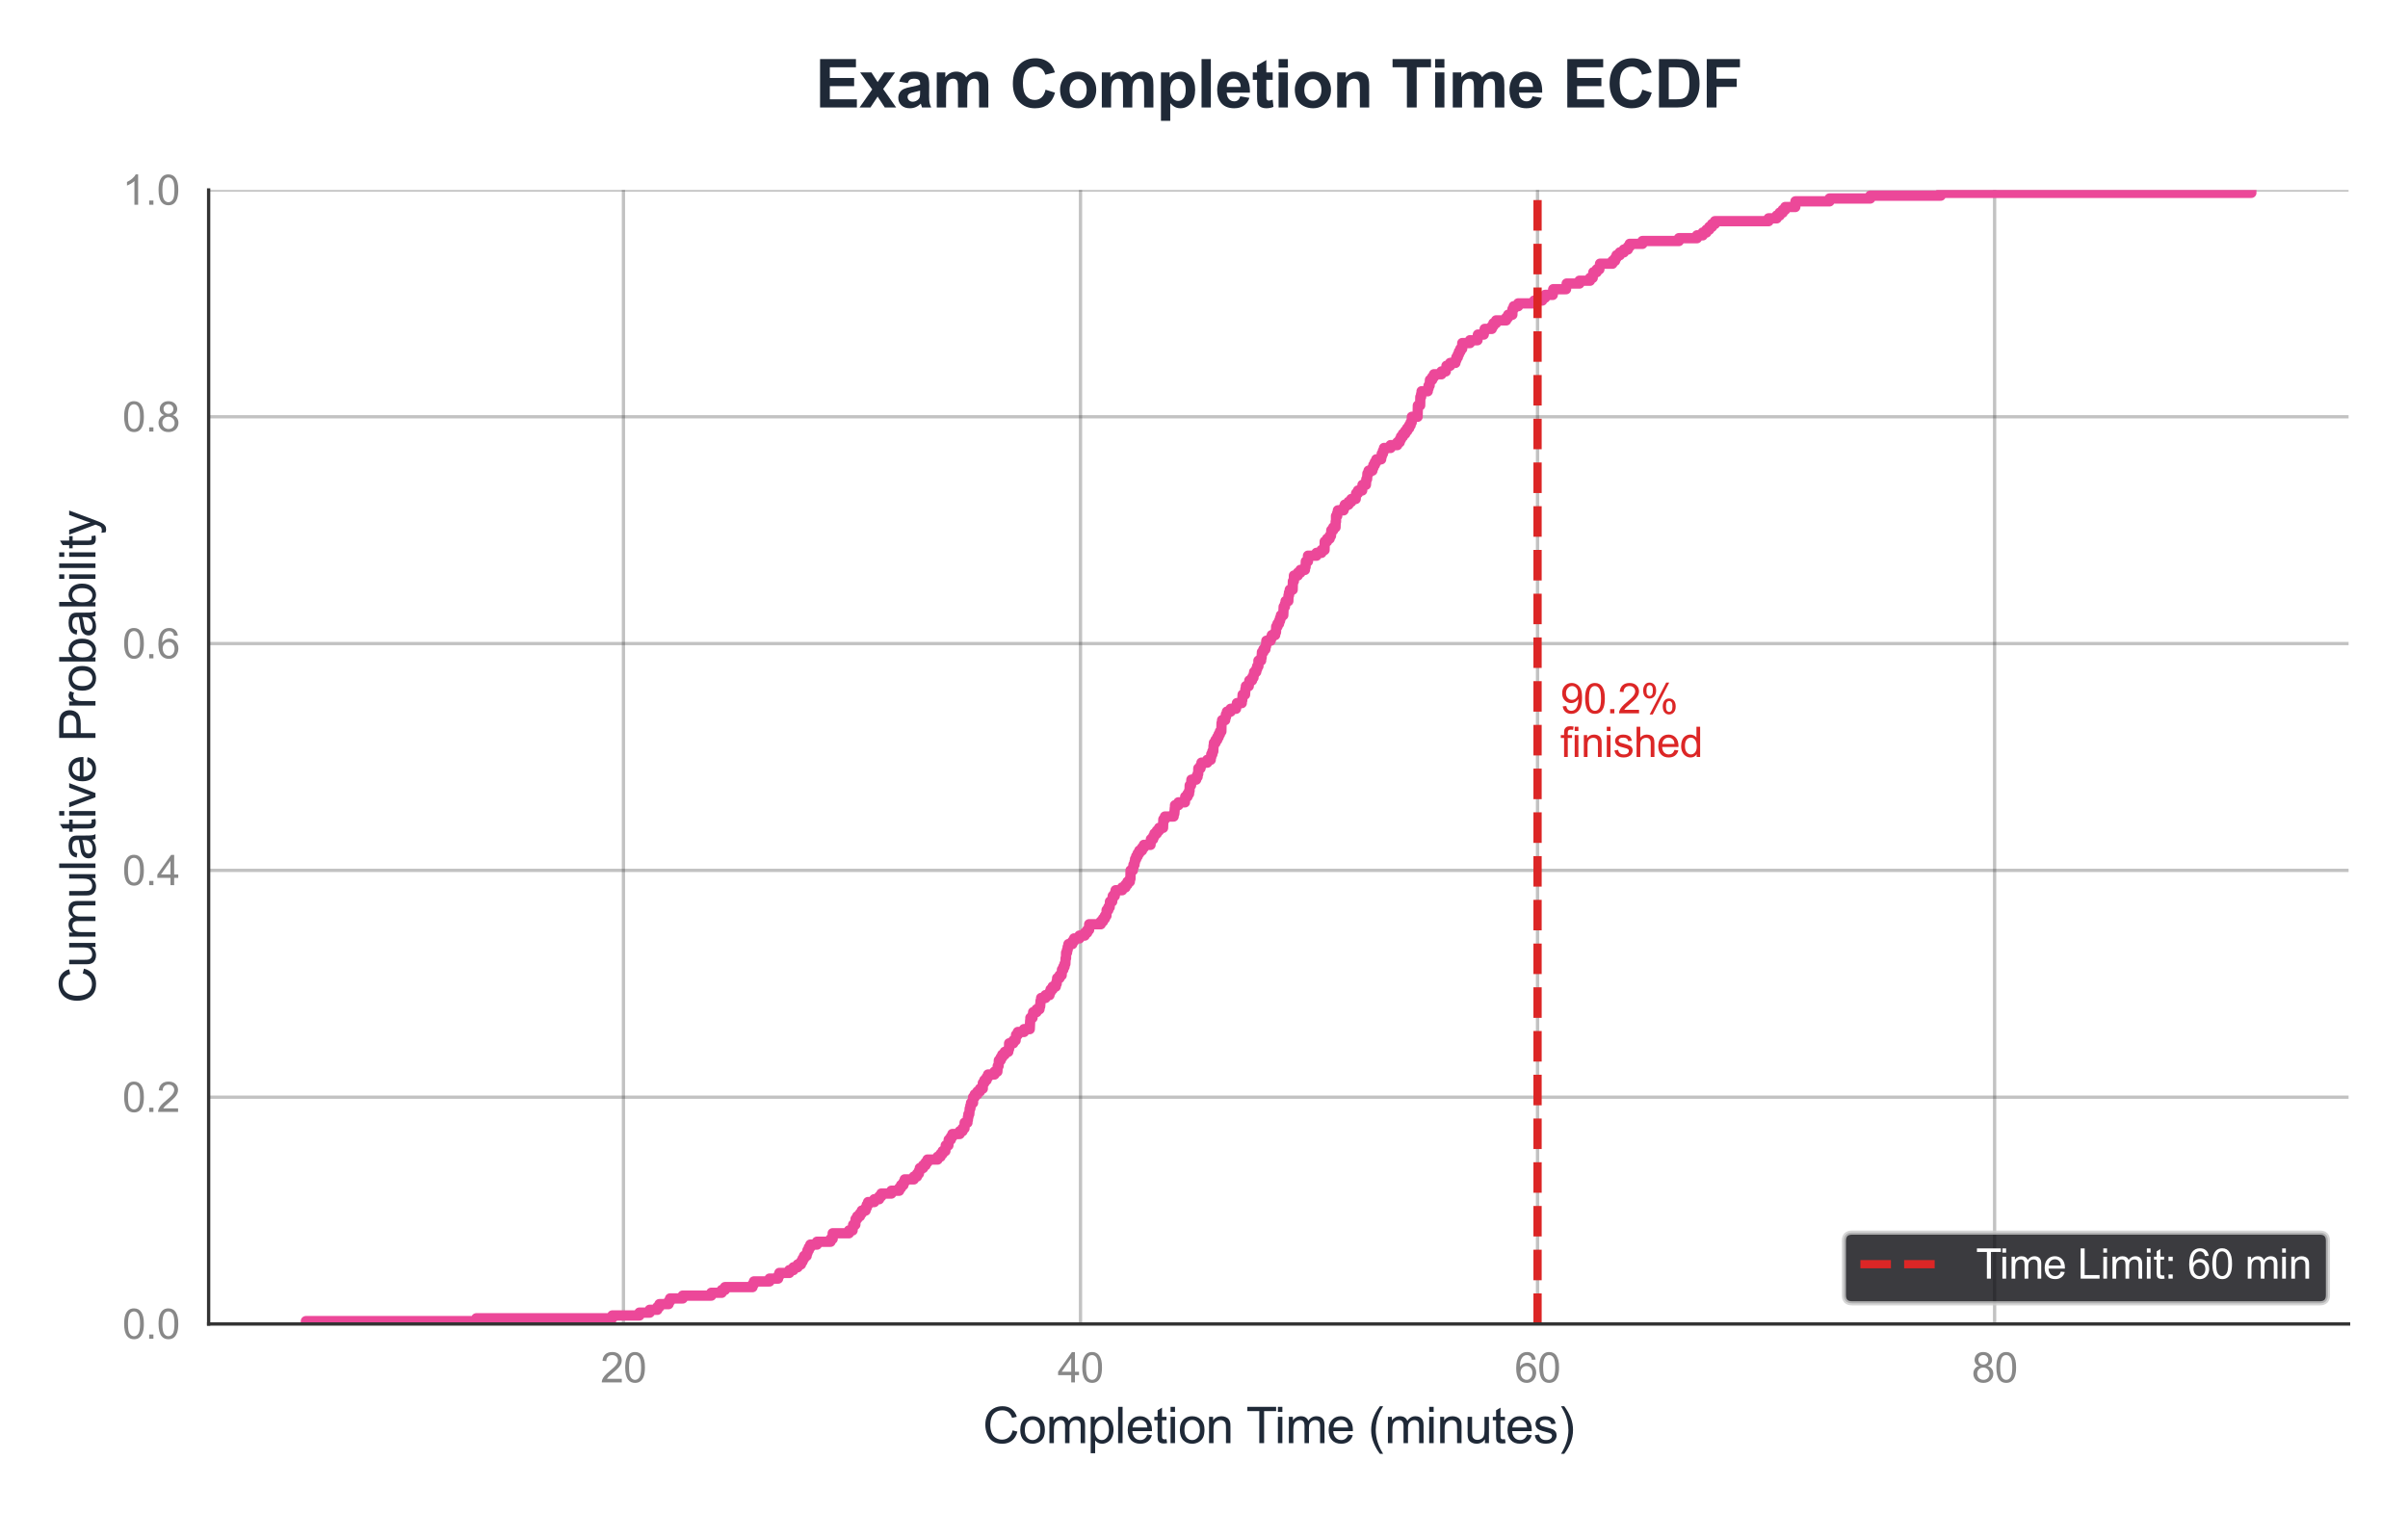 <?xml version="1.0" encoding="utf-8" standalone="no"?>
<!DOCTYPE svg PUBLIC "-//W3C//DTD SVG 1.1//EN"
  "http://www.w3.org/Graphics/SVG/1.1/DTD/svg11.dtd">
<svg xmlns:xlink="http://www.w3.org/1999/xlink" viewBox="0 0 583.555 366.697" xmlns="http://www.w3.org/2000/svg" version="1.1">
 <defs>
  <style type="text/css">*{stroke-linejoin: round; stroke-linecap: butt}</style>
 </defs>
 <g id="figure_1">
  <g id="patch_1">
   <path d="M 0 366.697 
L 583.555 366.697 
L 583.555 -0 
L 0 -0 
z
" style="fill: #ffffff"/>
  </g>
  <g id="axes_1">
   <g id="patch_2">
    <path d="M 50.561 320.89 
L 569.155 320.89 
L 569.155 46.047 
L 50.561 46.047 
z
" style="fill: #ffffff"/>
   </g>
   <g id="matplotlib.axis_1">
    <g id="xtick_1">
     <g id="line2d_1">
      <path d="M 151.087 320.89 
L 151.087 46.047 
" clip-path="url(#p9e23670834)" style="fill: none; stroke: #333333; stroke-opacity: 0.3; stroke-width: 0.8; stroke-linecap: round"/>
     </g>
     <g id="text_1">
      <!-- 20 -->
      <g style="fill: #888888" transform="translate(145.526 335.048) scale(0.1 -0.1)">
       <defs>
        <path id="ArialMT-32" d="M 3222 541 
L 3222 0 
L 194 0 
Q 188 203 259 391 
Q 375 700 629 1000 
Q 884 1300 1366 1694 
Q 2113 2306 2375 2664 
Q 2638 3022 2638 3341 
Q 2638 3675 2398 3904 
Q 2159 4134 1775 4134 
Q 1369 4134 1125 3890 
Q 881 3647 878 3216 
L 300 3275 
Q 359 3922 746 4261 
Q 1134 4600 1788 4600 
Q 2447 4600 2831 4234 
Q 3216 3869 3216 3328 
Q 3216 3053 3103 2787 
Q 2991 2522 2730 2228 
Q 2469 1934 1863 1422 
Q 1356 997 1212 845 
Q 1069 694 975 541 
L 3222 541 
z
" transform="scale(0.016)"/>
        <path id="ArialMT-30" d="M 266 2259 
Q 266 3072 433 3567 
Q 600 4063 929 4331 
Q 1259 4600 1759 4600 
Q 2128 4600 2406 4451 
Q 2684 4303 2865 4023 
Q 3047 3744 3150 3342 
Q 3253 2941 3253 2259 
Q 3253 1453 3087 958 
Q 2922 463 2592 192 
Q 2263 -78 1759 -78 
Q 1097 -78 719 397 
Q 266 969 266 2259 
z
M 844 2259 
Q 844 1131 1108 757 
Q 1372 384 1759 384 
Q 2147 384 2411 759 
Q 2675 1134 2675 2259 
Q 2675 3391 2411 3762 
Q 2147 4134 1753 4134 
Q 1366 4134 1134 3806 
Q 844 3388 844 2259 
z
" transform="scale(0.016)"/>
       </defs>
       <use xlink:href="#ArialMT-32"/>
       <use xlink:href="#ArialMT-30" transform="translate(55.615 0)"/>
      </g>
     </g>
    </g>
    <g id="xtick_2">
     <g id="line2d_2">
      <path d="M 261.849 320.89 
L 261.849 46.047 
" clip-path="url(#p9e23670834)" style="fill: none; stroke: #333333; stroke-opacity: 0.3; stroke-width: 0.8; stroke-linecap: round"/>
     </g>
     <g id="text_2">
      <!-- 40 -->
      <g style="fill: #888888" transform="translate(256.288 335.048) scale(0.1 -0.1)">
       <defs>
        <path id="ArialMT-34" d="M 2069 0 
L 2069 1097 
L 81 1097 
L 81 1613 
L 2172 4581 
L 2631 4581 
L 2631 1613 
L 3250 1613 
L 3250 1097 
L 2631 1097 
L 2631 0 
L 2069 0 
z
M 2069 1613 
L 2069 3678 
L 634 1613 
L 2069 1613 
z
" transform="scale(0.016)"/>
       </defs>
       <use xlink:href="#ArialMT-34"/>
       <use xlink:href="#ArialMT-30" transform="translate(55.615 0)"/>
      </g>
     </g>
    </g>
    <g id="xtick_3">
     <g id="line2d_3">
      <path d="M 372.612 320.89 
L 372.612 46.047 
" clip-path="url(#p9e23670834)" style="fill: none; stroke: #333333; stroke-opacity: 0.3; stroke-width: 0.8; stroke-linecap: round"/>
     </g>
     <g id="text_3">
      <!-- 60 -->
      <g style="fill: #888888" transform="translate(367.051 335.048) scale(0.1 -0.1)">
       <defs>
        <path id="ArialMT-36" d="M 3184 3459 
L 2625 3416 
Q 2550 3747 2413 3897 
Q 2184 4138 1850 4138 
Q 1581 4138 1378 3988 
Q 1113 3794 959 3422 
Q 806 3050 800 2363 
Q 1003 2672 1297 2822 
Q 1591 2972 1913 2972 
Q 2475 2972 2870 2558 
Q 3266 2144 3266 1488 
Q 3266 1056 3080 686 
Q 2894 316 2569 119 
Q 2244 -78 1831 -78 
Q 1128 -78 684 439 
Q 241 956 241 2144 
Q 241 3472 731 4075 
Q 1159 4600 1884 4600 
Q 2425 4600 2770 4297 
Q 3116 3994 3184 3459 
z
M 888 1484 
Q 888 1194 1011 928 
Q 1134 663 1356 523 
Q 1578 384 1822 384 
Q 2178 384 2434 671 
Q 2691 959 2691 1453 
Q 2691 1928 2437 2201 
Q 2184 2475 1800 2475 
Q 1419 2475 1153 2201 
Q 888 1928 888 1484 
z
" transform="scale(0.016)"/>
       </defs>
       <use xlink:href="#ArialMT-36"/>
       <use xlink:href="#ArialMT-30" transform="translate(55.615 0)"/>
      </g>
     </g>
    </g>
    <g id="xtick_4">
     <g id="line2d_4">
      <path d="M 483.374 320.89 
L 483.374 46.047 
" clip-path="url(#p9e23670834)" style="fill: none; stroke: #333333; stroke-opacity: 0.3; stroke-width: 0.8; stroke-linecap: round"/>
     </g>
     <g id="text_4">
      <!-- 80 -->
      <g style="fill: #888888" transform="translate(477.813 335.048) scale(0.1 -0.1)">
       <defs>
        <path id="ArialMT-38" d="M 1131 2484 
Q 781 2613 612 2850 
Q 444 3088 444 3419 
Q 444 3919 803 4259 
Q 1163 4600 1759 4600 
Q 2359 4600 2725 4251 
Q 3091 3903 3091 3403 
Q 3091 3084 2923 2848 
Q 2756 2613 2416 2484 
Q 2838 2347 3058 2040 
Q 3278 1734 3278 1309 
Q 3278 722 2862 322 
Q 2447 -78 1769 -78 
Q 1091 -78 675 323 
Q 259 725 259 1325 
Q 259 1772 486 2073 
Q 713 2375 1131 2484 
z
M 1019 3438 
Q 1019 3113 1228 2906 
Q 1438 2700 1772 2700 
Q 2097 2700 2305 2904 
Q 2513 3109 2513 3406 
Q 2513 3716 2298 3927 
Q 2084 4138 1766 4138 
Q 1444 4138 1231 3931 
Q 1019 3725 1019 3438 
z
M 838 1322 
Q 838 1081 952 856 
Q 1066 631 1291 507 
Q 1516 384 1775 384 
Q 2178 384 2440 643 
Q 2703 903 2703 1303 
Q 2703 1709 2433 1975 
Q 2163 2241 1756 2241 
Q 1359 2241 1098 1978 
Q 838 1716 838 1322 
z
" transform="scale(0.016)"/>
       </defs>
       <use xlink:href="#ArialMT-38"/>
       <use xlink:href="#ArialMT-30" transform="translate(55.615 0)"/>
      </g>
     </g>
    </g>
    <g id="text_5">
     <!-- Completion Time (minutes) -->
     <g style="fill: #1f2937" transform="translate(238.172 349.771) scale(0.12 -0.12)">
      <defs>
       <path id="ArialMT-43" d="M 3763 1606 
L 4369 1453 
Q 4178 706 3683 314 
Q 3188 -78 2472 -78 
Q 1731 -78 1267 223 
Q 803 525 561 1097 
Q 319 1669 319 2325 
Q 319 3041 592 3573 
Q 866 4106 1370 4382 
Q 1875 4659 2481 4659 
Q 3169 4659 3637 4309 
Q 4106 3959 4291 3325 
L 3694 3184 
Q 3534 3684 3231 3912 
Q 2928 4141 2469 4141 
Q 1941 4141 1586 3887 
Q 1231 3634 1087 3207 
Q 944 2781 944 2328 
Q 944 1744 1114 1308 
Q 1284 872 1643 656 
Q 2003 441 2422 441 
Q 2931 441 3284 734 
Q 3638 1028 3763 1606 
z
" transform="scale(0.016)"/>
       <path id="ArialMT-6f" d="M 213 1659 
Q 213 2581 725 3025 
Q 1153 3394 1769 3394 
Q 2453 3394 2887 2945 
Q 3322 2497 3322 1706 
Q 3322 1066 3130 698 
Q 2938 331 2570 128 
Q 2203 -75 1769 -75 
Q 1072 -75 642 372 
Q 213 819 213 1659 
z
M 791 1659 
Q 791 1022 1069 705 
Q 1347 388 1769 388 
Q 2188 388 2466 706 
Q 2744 1025 2744 1678 
Q 2744 2294 2464 2611 
Q 2184 2928 1769 2928 
Q 1347 2928 1069 2612 
Q 791 2297 791 1659 
z
" transform="scale(0.016)"/>
       <path id="ArialMT-6d" d="M 422 0 
L 422 3319 
L 925 3319 
L 925 2853 
Q 1081 3097 1340 3245 
Q 1600 3394 1931 3394 
Q 2300 3394 2536 3241 
Q 2772 3088 2869 2813 
Q 3263 3394 3894 3394 
Q 4388 3394 4653 3120 
Q 4919 2847 4919 2278 
L 4919 0 
L 4359 0 
L 4359 2091 
Q 4359 2428 4304 2576 
Q 4250 2725 4106 2815 
Q 3963 2906 3769 2906 
Q 3419 2906 3187 2673 
Q 2956 2441 2956 1928 
L 2956 0 
L 2394 0 
L 2394 2156 
Q 2394 2531 2256 2718 
Q 2119 2906 1806 2906 
Q 1569 2906 1367 2781 
Q 1166 2656 1075 2415 
Q 984 2175 984 1722 
L 984 0 
L 422 0 
z
" transform="scale(0.016)"/>
       <path id="ArialMT-70" d="M 422 -1272 
L 422 3319 
L 934 3319 
L 934 2888 
Q 1116 3141 1344 3267 
Q 1572 3394 1897 3394 
Q 2322 3394 2647 3175 
Q 2972 2956 3137 2557 
Q 3303 2159 3303 1684 
Q 3303 1175 3120 767 
Q 2938 359 2589 142 
Q 2241 -75 1856 -75 
Q 1575 -75 1351 44 
Q 1128 163 984 344 
L 984 -1272 
L 422 -1272 
z
M 931 1641 
Q 931 1000 1190 694 
Q 1450 388 1819 388 
Q 2194 388 2461 705 
Q 2728 1022 2728 1688 
Q 2728 2322 2467 2637 
Q 2206 2953 1844 2953 
Q 1484 2953 1207 2617 
Q 931 2281 931 1641 
z
" transform="scale(0.016)"/>
       <path id="ArialMT-6c" d="M 409 0 
L 409 4581 
L 972 4581 
L 972 0 
L 409 0 
z
" transform="scale(0.016)"/>
       <path id="ArialMT-65" d="M 2694 1069 
L 3275 997 
Q 3138 488 2766 206 
Q 2394 -75 1816 -75 
Q 1088 -75 661 373 
Q 234 822 234 1631 
Q 234 2469 665 2931 
Q 1097 3394 1784 3394 
Q 2450 3394 2872 2941 
Q 3294 2488 3294 1666 
Q 3294 1616 3291 1516 
L 816 1516 
Q 847 969 1125 678 
Q 1403 388 1819 388 
Q 2128 388 2347 550 
Q 2566 713 2694 1069 
z
M 847 1978 
L 2700 1978 
Q 2663 2397 2488 2606 
Q 2219 2931 1791 2931 
Q 1403 2931 1139 2672 
Q 875 2413 847 1978 
z
" transform="scale(0.016)"/>
       <path id="ArialMT-74" d="M 1650 503 
L 1731 6 
Q 1494 -44 1306 -44 
Q 1000 -44 831 53 
Q 663 150 594 308 
Q 525 466 525 972 
L 525 2881 
L 113 2881 
L 113 3319 
L 525 3319 
L 525 4141 
L 1084 4478 
L 1084 3319 
L 1650 3319 
L 1650 2881 
L 1084 2881 
L 1084 941 
Q 1084 700 1114 631 
Q 1144 563 1211 522 
Q 1278 481 1403 481 
Q 1497 481 1650 503 
z
" transform="scale(0.016)"/>
       <path id="ArialMT-69" d="M 425 3934 
L 425 4581 
L 988 4581 
L 988 3934 
L 425 3934 
z
M 425 0 
L 425 3319 
L 988 3319 
L 988 0 
L 425 0 
z
" transform="scale(0.016)"/>
       <path id="ArialMT-6e" d="M 422 0 
L 422 3319 
L 928 3319 
L 928 2847 
Q 1294 3394 1984 3394 
Q 2284 3394 2536 3286 
Q 2788 3178 2913 3003 
Q 3038 2828 3088 2588 
Q 3119 2431 3119 2041 
L 3119 0 
L 2556 0 
L 2556 2019 
Q 2556 2363 2490 2533 
Q 2425 2703 2258 2804 
Q 2091 2906 1866 2906 
Q 1506 2906 1245 2678 
Q 984 2450 984 1813 
L 984 0 
L 422 0 
z
" transform="scale(0.016)"/>
       <path id="ArialMT-20" transform="scale(0.016)"/>
       <path id="ArialMT-54" d="M 1659 0 
L 1659 4041 
L 150 4041 
L 150 4581 
L 3781 4581 
L 3781 4041 
L 2266 4041 
L 2266 0 
L 1659 0 
z
" transform="scale(0.016)"/>
       <path id="ArialMT-28" d="M 1497 -1347 
Q 1031 -759 709 28 
Q 388 816 388 1659 
Q 388 2403 628 3084 
Q 909 3875 1497 4659 
L 1900 4659 
Q 1522 4009 1400 3731 
Q 1209 3300 1100 2831 
Q 966 2247 966 1656 
Q 966 153 1900 -1347 
L 1497 -1347 
z
" transform="scale(0.016)"/>
       <path id="ArialMT-75" d="M 2597 0 
L 2597 488 
Q 2209 -75 1544 -75 
Q 1250 -75 995 37 
Q 741 150 617 320 
Q 494 491 444 738 
Q 409 903 409 1263 
L 409 3319 
L 972 3319 
L 972 1478 
Q 972 1038 1006 884 
Q 1059 663 1231 536 
Q 1403 409 1656 409 
Q 1909 409 2131 539 
Q 2353 669 2445 892 
Q 2538 1116 2538 1541 
L 2538 3319 
L 3100 3319 
L 3100 0 
L 2597 0 
z
" transform="scale(0.016)"/>
       <path id="ArialMT-73" d="M 197 991 
L 753 1078 
Q 800 744 1014 566 
Q 1228 388 1613 388 
Q 2000 388 2187 545 
Q 2375 703 2375 916 
Q 2375 1106 2209 1216 
Q 2094 1291 1634 1406 
Q 1016 1563 777 1677 
Q 538 1791 414 1992 
Q 291 2194 291 2438 
Q 291 2659 392 2848 
Q 494 3038 669 3163 
Q 800 3259 1026 3326 
Q 1253 3394 1513 3394 
Q 1903 3394 2198 3281 
Q 2494 3169 2634 2976 
Q 2775 2784 2828 2463 
L 2278 2388 
Q 2241 2644 2061 2787 
Q 1881 2931 1553 2931 
Q 1166 2931 1000 2803 
Q 834 2675 834 2503 
Q 834 2394 903 2306 
Q 972 2216 1119 2156 
Q 1203 2125 1616 2013 
Q 2213 1853 2448 1751 
Q 2684 1650 2818 1456 
Q 2953 1263 2953 975 
Q 2953 694 2789 445 
Q 2625 197 2315 61 
Q 2006 -75 1616 -75 
Q 969 -75 630 194 
Q 291 463 197 991 
z
" transform="scale(0.016)"/>
       <path id="ArialMT-29" d="M 791 -1347 
L 388 -1347 
Q 1322 153 1322 1656 
Q 1322 2244 1188 2822 
Q 1081 3291 891 3722 
Q 769 4003 388 4659 
L 791 4659 
Q 1378 3875 1659 3084 
Q 1900 2403 1900 1659 
Q 1900 816 1576 28 
Q 1253 -759 791 -1347 
z
" transform="scale(0.016)"/>
      </defs>
      <use xlink:href="#ArialMT-43"/>
      <use xlink:href="#ArialMT-6f" transform="translate(72.217 0)"/>
      <use xlink:href="#ArialMT-6d" transform="translate(127.832 0)"/>
      <use xlink:href="#ArialMT-70" transform="translate(211.133 0)"/>
      <use xlink:href="#ArialMT-6c" transform="translate(266.748 0)"/>
      <use xlink:href="#ArialMT-65" transform="translate(288.965 0)"/>
      <use xlink:href="#ArialMT-74" transform="translate(344.58 0)"/>
      <use xlink:href="#ArialMT-69" transform="translate(372.363 0)"/>
      <use xlink:href="#ArialMT-6f" transform="translate(394.58 0)"/>
      <use xlink:href="#ArialMT-6e" transform="translate(450.195 0)"/>
      <use xlink:href="#ArialMT-20" transform="translate(505.811 0)"/>
      <use xlink:href="#ArialMT-54" transform="translate(531.844 0)"/>
      <use xlink:href="#ArialMT-69" transform="translate(589.178 0)"/>
      <use xlink:href="#ArialMT-6d" transform="translate(611.395 0)"/>
      <use xlink:href="#ArialMT-65" transform="translate(694.695 0)"/>
      <use xlink:href="#ArialMT-20" transform="translate(750.311 0)"/>
      <use xlink:href="#ArialMT-28" transform="translate(778.094 0)"/>
      <use xlink:href="#ArialMT-6d" transform="translate(811.395 0)"/>
      <use xlink:href="#ArialMT-69" transform="translate(894.695 0)"/>
      <use xlink:href="#ArialMT-6e" transform="translate(916.912 0)"/>
      <use xlink:href="#ArialMT-75" transform="translate(972.527 0)"/>
      <use xlink:href="#ArialMT-74" transform="translate(1028.143 0)"/>
      <use xlink:href="#ArialMT-65" transform="translate(1055.926 0)"/>
      <use xlink:href="#ArialMT-73" transform="translate(1111.541 0)"/>
      <use xlink:href="#ArialMT-29" transform="translate(1161.541 0)"/>
     </g>
    </g>
   </g>
   <g id="matplotlib.axis_2">
    <g id="ytick_1">
     <g id="line2d_5">
      <path d="M 50.561 320.89 
L 569.155 320.89 
" clip-path="url(#p9e23670834)" style="fill: none; stroke: #333333; stroke-opacity: 0.3; stroke-width: 0.8; stroke-linecap: round"/>
     </g>
     <g id="text_6">
      <!-- 0.0 -->
      <g style="fill: #888888" transform="translate(29.661 324.469) scale(0.1 -0.1)">
       <defs>
        <path id="ArialMT-2e" d="M 581 0 
L 581 641 
L 1222 641 
L 1222 0 
L 581 0 
z
" transform="scale(0.016)"/>
       </defs>
       <use xlink:href="#ArialMT-30"/>
       <use xlink:href="#ArialMT-2e" transform="translate(55.615 0)"/>
       <use xlink:href="#ArialMT-30" transform="translate(83.398 0)"/>
      </g>
     </g>
    </g>
    <g id="ytick_2">
     <g id="line2d_6">
      <path d="M 50.561 265.921 
L 569.155 265.921 
" clip-path="url(#p9e23670834)" style="fill: none; stroke: #333333; stroke-opacity: 0.3; stroke-width: 0.8; stroke-linecap: round"/>
     </g>
     <g id="text_7">
      <!-- 0.2 -->
      <g style="fill: #888888" transform="translate(29.661 269.5) scale(0.1 -0.1)">
       <use xlink:href="#ArialMT-30"/>
       <use xlink:href="#ArialMT-2e" transform="translate(55.615 0)"/>
       <use xlink:href="#ArialMT-32" transform="translate(83.398 0)"/>
      </g>
     </g>
    </g>
    <g id="ytick_3">
     <g id="line2d_7">
      <path d="M 50.561 210.953 
L 569.155 210.953 
" clip-path="url(#p9e23670834)" style="fill: none; stroke: #333333; stroke-opacity: 0.3; stroke-width: 0.8; stroke-linecap: round"/>
     </g>
     <g id="text_8">
      <!-- 0.4 -->
      <g style="fill: #888888" transform="translate(29.661 214.532) scale(0.1 -0.1)">
       <use xlink:href="#ArialMT-30"/>
       <use xlink:href="#ArialMT-2e" transform="translate(55.615 0)"/>
       <use xlink:href="#ArialMT-34" transform="translate(83.398 0)"/>
      </g>
     </g>
    </g>
    <g id="ytick_4">
     <g id="line2d_8">
      <path d="M 50.561 155.984 
L 569.155 155.984 
" clip-path="url(#p9e23670834)" style="fill: none; stroke: #333333; stroke-opacity: 0.3; stroke-width: 0.8; stroke-linecap: round"/>
     </g>
     <g id="text_9">
      <!-- 0.6 -->
      <g style="fill: #888888" transform="translate(29.661 159.563) scale(0.1 -0.1)">
       <use xlink:href="#ArialMT-30"/>
       <use xlink:href="#ArialMT-2e" transform="translate(55.615 0)"/>
       <use xlink:href="#ArialMT-36" transform="translate(83.398 0)"/>
      </g>
     </g>
    </g>
    <g id="ytick_5">
     <g id="line2d_9">
      <path d="M 50.561 101.016 
L 569.155 101.016 
" clip-path="url(#p9e23670834)" style="fill: none; stroke: #333333; stroke-opacity: 0.3; stroke-width: 0.8; stroke-linecap: round"/>
     </g>
     <g id="text_10">
      <!-- 0.8 -->
      <g style="fill: #888888" transform="translate(29.661 104.595) scale(0.1 -0.1)">
       <use xlink:href="#ArialMT-30"/>
       <use xlink:href="#ArialMT-2e" transform="translate(55.615 0)"/>
       <use xlink:href="#ArialMT-38" transform="translate(83.398 0)"/>
      </g>
     </g>
    </g>
    <g id="ytick_6">
     <g id="line2d_10">
      <path d="M 50.561 46.047 
L 569.155 46.047 
" clip-path="url(#p9e23670834)" style="fill: none; stroke: #333333; stroke-opacity: 0.3; stroke-width: 0.8; stroke-linecap: round"/>
     </g>
     <g id="text_11">
      <!-- 1.0 -->
      <g style="fill: #888888" transform="translate(29.661 49.626) scale(0.1 -0.1)">
       <defs>
        <path id="ArialMT-31" d="M 2384 0 
L 1822 0 
L 1822 3584 
Q 1619 3391 1289 3197 
Q 959 3003 697 2906 
L 697 3450 
Q 1169 3672 1522 3987 
Q 1875 4303 2022 4600 
L 2384 4600 
L 2384 0 
z
" transform="scale(0.016)"/>
       </defs>
       <use xlink:href="#ArialMT-31"/>
       <use xlink:href="#ArialMT-2e" transform="translate(55.615 0)"/>
       <use xlink:href="#ArialMT-30" transform="translate(83.398 0)"/>
      </g>
     </g>
    </g>
    <g id="text_12">
     <!-- Cumulative Probability -->
     <g style="fill: #1f2937" transform="translate(23.136 243.158) rotate(-90) scale(0.12 -0.12)">
      <defs>
       <path id="ArialMT-61" d="M 2588 409 
Q 2275 144 1986 34 
Q 1697 -75 1366 -75 
Q 819 -75 525 192 
Q 231 459 231 875 
Q 231 1119 342 1320 
Q 453 1522 633 1644 
Q 813 1766 1038 1828 
Q 1203 1872 1538 1913 
Q 2219 1994 2541 2106 
Q 2544 2222 2544 2253 
Q 2544 2597 2384 2738 
Q 2169 2928 1744 2928 
Q 1347 2928 1158 2789 
Q 969 2650 878 2297 
L 328 2372 
Q 403 2725 575 2942 
Q 747 3159 1072 3276 
Q 1397 3394 1825 3394 
Q 2250 3394 2515 3294 
Q 2781 3194 2906 3042 
Q 3031 2891 3081 2659 
Q 3109 2516 3109 2141 
L 3109 1391 
Q 3109 606 3145 398 
Q 3181 191 3288 0 
L 2700 0 
Q 2613 175 2588 409 
z
M 2541 1666 
Q 2234 1541 1622 1453 
Q 1275 1403 1131 1340 
Q 988 1278 909 1158 
Q 831 1038 831 891 
Q 831 666 1001 516 
Q 1172 366 1500 366 
Q 1825 366 2078 508 
Q 2331 650 2450 897 
Q 2541 1088 2541 1459 
L 2541 1666 
z
" transform="scale(0.016)"/>
       <path id="ArialMT-76" d="M 1344 0 
L 81 3319 
L 675 3319 
L 1388 1331 
Q 1503 1009 1600 663 
Q 1675 925 1809 1294 
L 2547 3319 
L 3125 3319 
L 1869 0 
L 1344 0 
z
" transform="scale(0.016)"/>
       <path id="ArialMT-50" d="M 494 0 
L 494 4581 
L 2222 4581 
Q 2678 4581 2919 4538 
Q 3256 4481 3484 4323 
Q 3713 4166 3852 3881 
Q 3991 3597 3991 3256 
Q 3991 2672 3619 2267 
Q 3247 1863 2275 1863 
L 1100 1863 
L 1100 0 
L 494 0 
z
M 1100 2403 
L 2284 2403 
Q 2872 2403 3119 2622 
Q 3366 2841 3366 3238 
Q 3366 3525 3220 3729 
Q 3075 3934 2838 4000 
Q 2684 4041 2272 4041 
L 1100 4041 
L 1100 2403 
z
" transform="scale(0.016)"/>
       <path id="ArialMT-72" d="M 416 0 
L 416 3319 
L 922 3319 
L 922 2816 
Q 1116 3169 1280 3281 
Q 1444 3394 1641 3394 
Q 1925 3394 2219 3213 
L 2025 2691 
Q 1819 2813 1613 2813 
Q 1428 2813 1281 2702 
Q 1134 2591 1072 2394 
Q 978 2094 978 1738 
L 978 0 
L 416 0 
z
" transform="scale(0.016)"/>
       <path id="ArialMT-62" d="M 941 0 
L 419 0 
L 419 4581 
L 981 4581 
L 981 2947 
Q 1338 3394 1891 3394 
Q 2197 3394 2470 3270 
Q 2744 3147 2920 2923 
Q 3097 2700 3197 2384 
Q 3297 2069 3297 1709 
Q 3297 856 2875 390 
Q 2453 -75 1863 -75 
Q 1275 -75 941 416 
L 941 0 
z
M 934 1684 
Q 934 1088 1097 822 
Q 1363 388 1816 388 
Q 2184 388 2453 708 
Q 2722 1028 2722 1663 
Q 2722 2313 2464 2622 
Q 2206 2931 1841 2931 
Q 1472 2931 1203 2611 
Q 934 2291 934 1684 
z
" transform="scale(0.016)"/>
       <path id="ArialMT-79" d="M 397 -1278 
L 334 -750 
Q 519 -800 656 -800 
Q 844 -800 956 -737 
Q 1069 -675 1141 -563 
Q 1194 -478 1313 -144 
Q 1328 -97 1363 -6 
L 103 3319 
L 709 3319 
L 1400 1397 
Q 1534 1031 1641 628 
Q 1738 1016 1872 1384 
L 2581 3319 
L 3144 3319 
L 1881 -56 
Q 1678 -603 1566 -809 
Q 1416 -1088 1222 -1217 
Q 1028 -1347 759 -1347 
Q 597 -1347 397 -1278 
z
" transform="scale(0.016)"/>
      </defs>
      <use xlink:href="#ArialMT-43"/>
      <use xlink:href="#ArialMT-75" transform="translate(72.217 0)"/>
      <use xlink:href="#ArialMT-6d" transform="translate(127.832 0)"/>
      <use xlink:href="#ArialMT-75" transform="translate(211.133 0)"/>
      <use xlink:href="#ArialMT-6c" transform="translate(266.748 0)"/>
      <use xlink:href="#ArialMT-61" transform="translate(288.965 0)"/>
      <use xlink:href="#ArialMT-74" transform="translate(344.58 0)"/>
      <use xlink:href="#ArialMT-69" transform="translate(372.363 0)"/>
      <use xlink:href="#ArialMT-76" transform="translate(394.58 0)"/>
      <use xlink:href="#ArialMT-65" transform="translate(444.58 0)"/>
      <use xlink:href="#ArialMT-20" transform="translate(500.195 0)"/>
      <use xlink:href="#ArialMT-50" transform="translate(527.979 0)"/>
      <use xlink:href="#ArialMT-72" transform="translate(594.678 0)"/>
      <use xlink:href="#ArialMT-6f" transform="translate(627.979 0)"/>
      <use xlink:href="#ArialMT-62" transform="translate(683.594 0)"/>
      <use xlink:href="#ArialMT-61" transform="translate(739.209 0)"/>
      <use xlink:href="#ArialMT-62" transform="translate(794.824 0)"/>
      <use xlink:href="#ArialMT-69" transform="translate(850.439 0)"/>
      <use xlink:href="#ArialMT-6c" transform="translate(872.656 0)"/>
      <use xlink:href="#ArialMT-69" transform="translate(894.873 0)"/>
      <use xlink:href="#ArialMT-74" transform="translate(917.09 0)"/>
      <use xlink:href="#ArialMT-79" transform="translate(944.873 0)"/>
     </g>
    </g>
   </g>
   <g id="line2d_11">
    <path d="M 74.134 320.89 
L 74.134 320.203 
L 115.438 320.203 
L 115.438 319.516 
L 148.391 319.516 
L 148.391 318.829 
L 154.954 318.829 
L 154.954 318.142 
L 157.451 318.142 
L 157.451 317.454 
L 159.305 317.454 
L 159.305 316.767 
L 159.809 316.767 
L 159.809 316.08 
L 162.023 316.08 
L 162.023 315.393 
L 162.388 315.393 
L 162.388 314.706 
L 165.446 314.706 
L 165.446 314.019 
L 172.373 314.019 
L 172.373 313.332 
L 174.906 313.332 
L 174.906 312.645 
L 175.689 312.645 
L 175.689 311.958 
L 182.363 311.958 
L 182.363 311.271 
L 182.711 311.271 
L 182.711 310.583 
L 186.487 310.583 
L 186.487 309.896 
L 188.567 309.896 
L 188.567 309.209 
L 188.867 309.209 
L 188.867 308.522 
L 191.281 308.522 
L 191.281 307.835 
L 192.279 307.835 
L 192.279 307.148 
L 193.304 307.148 
L 193.304 306.461 
L 194.116 306.461 
L 194.116 305.774 
L 194.496 305.774 
L 194.496 305.087 
L 194.855 305.087 
L 194.855 304.399 
L 195.478 304.399 
L 195.478 303.712 
L 195.682 303.712 
L 195.682 303.025 
L 196.004 303.025 
L 196.004 302.338 
L 196.377 302.338 
L 196.377 301.651 
L 197.984 301.651 
L 197.984 300.964 
L 201.272 300.964 
L 201.272 300.277 
L 201.786 300.277 
L 201.801 298.903 
L 205.745 298.903 
L 205.745 298.215 
L 206.616 298.215 
L 206.616 297.528 
L 206.751 297.528 
L 206.751 296.841 
L 207.278 296.841 
L 207.335 295.467 
L 207.74 295.467 
L 207.74 294.78 
L 208.406 294.78 
L 208.406 294.093 
L 208.848 294.093 
L 208.848 293.406 
L 209.771 293.406 
L 209.771 292.719 
L 210.043 292.719 
L 210.043 292.032 
L 210.369 292.032 
L 210.369 291.344 
L 211.873 291.344 
L 211.873 290.657 
L 213.048 290.657 
L 213.048 289.97 
L 213.581 289.97 
L 213.581 289.283 
L 216.016 289.283 
L 216.016 288.596 
L 217.916 288.596 
L 217.916 287.909 
L 218.371 287.909 
L 218.371 287.222 
L 218.942 287.222 
L 218.942 286.535 
L 219.247 286.535 
L 219.247 285.848 
L 221.462 285.848 
L 221.462 285.16 
L 222.23 285.16 
L 222.23 284.473 
L 222.683 284.473 
L 222.683 283.786 
L 222.914 283.786 
L 222.914 283.099 
L 223.711 283.099 
L 223.711 282.412 
L 224.311 282.412 
L 224.311 281.725 
L 224.765 281.725 
L 224.765 281.038 
L 227.215 281.038 
L 227.215 280.351 
L 227.939 280.351 
L 227.939 279.664 
L 228.437 279.664 
L 228.437 278.977 
L 229.104 278.977 
L 229.195 277.602 
L 229.834 277.602 
L 229.911 276.228 
L 230.425 276.228 
L 230.425 275.541 
L 230.801 275.541 
L 230.801 274.854 
L 232.575 274.854 
L 232.575 274.167 
L 233.264 274.167 
L 233.264 273.48 
L 233.734 273.48 
L 233.768 272.105 
L 234.447 272.105 
L 234.447 271.418 
L 234.564 271.418 
L 234.564 270.731 
L 234.68 270.731 
L 234.68 270.044 
L 234.897 270.044 
L 235 268.67 
L 235.163 268.67 
L 235.163 267.983 
L 235.323 267.983 
L 235.323 267.296 
L 235.81 267.296 
L 235.823 265.921 
L 236.223 265.921 
L 236.223 265.234 
L 236.871 265.234 
L 236.871 264.547 
L 237.487 264.547 
L 237.487 263.86 
L 238.168 263.86 
L 238.18 262.486 
L 238.544 262.486 
L 238.544 261.799 
L 239.09 261.799 
L 239.09 261.112 
L 239.449 261.112 
L 239.449 260.425 
L 241.002 260.425 
L 241.002 259.738 
L 241.701 259.738 
L 241.794 258.363 
L 242.003 258.363 
L 242.066 256.989 
L 242.51 256.989 
L 242.51 256.302 
L 242.883 256.302 
L 242.883 255.615 
L 243.491 255.615 
L 243.491 254.928 
L 244.347 254.928 
L 244.347 254.241 
L 244.538 254.241 
L 244.553 252.866 
L 245.559 252.866 
L 245.559 252.179 
L 246.121 252.179 
L 246.121 251.492 
L 246.236 251.492 
L 246.236 250.805 
L 246.667 250.805 
L 246.667 250.118 
L 248.157 250.118 
L 248.157 249.431 
L 249.552 249.431 
L 249.651 247.37 
L 249.706 247.37 
L 249.706 246.683 
L 250.226 246.683 
L 250.226 245.995 
L 250.372 245.995 
L 250.372 245.308 
L 251.2 245.308 
L 251.2 244.621 
L 251.905 244.621 
L 251.905 243.934 
L 252.076 243.934 
L 252.172 242.56 
L 252.312 242.56 
L 252.312 241.873 
L 253.362 241.873 
L 253.362 241.186 
L 254.333 241.186 
L 254.333 240.499 
L 254.6 240.499 
L 254.6 239.811 
L 255.097 239.811 
L 255.097 239.124 
L 255.85 239.124 
L 255.85 238.437 
L 256.08 238.437 
L 256.08 237.75 
L 256.194 237.75 
L 256.194 237.063 
L 256.776 237.063 
L 256.776 236.376 
L 257.284 236.376 
L 257.359 235.002 
L 257.695 235.002 
L 257.695 234.315 
L 257.976 234.315 
L 257.976 233.628 
L 258.177 233.628 
L 258.236 232.253 
L 258.34 232.253 
L 258.36 230.879 
L 258.589 230.879 
L 258.589 230.192 
L 258.742 230.192 
L 258.742 229.505 
L 258.927 229.505 
L 258.927 228.818 
L 259.866 228.818 
L 259.866 228.131 
L 260.296 228.131 
L 260.296 227.444 
L 261.585 227.444 
L 261.585 226.756 
L 262.876 226.756 
L 262.876 226.069 
L 263.481 226.069 
L 263.481 225.382 
L 263.933 225.382 
L 263.948 224.008 
L 266.764 224.008 
L 266.764 223.321 
L 267.31 223.321 
L 267.31 222.634 
L 267.764 222.634 
L 267.764 221.947 
L 268.137 221.947 
L 268.181 220.572 
L 268.588 220.572 
L 268.588 219.885 
L 268.92 219.885 
L 268.991 218.511 
L 269.529 218.511 
L 269.529 217.824 
L 269.669 217.824 
L 269.669 217.137 
L 270.155 217.137 
L 270.155 216.45 
L 270.356 216.45 
L 270.356 215.763 
L 271.952 215.763 
L 271.952 215.076 
L 272.755 215.076 
L 272.755 214.389 
L 273.232 214.389 
L 273.232 213.701 
L 273.802 213.701 
L 273.802 213.014 
L 273.95 213.014 
L 273.98 210.953 
L 274.535 210.953 
L 274.535 210.266 
L 274.689 210.266 
L 274.689 209.579 
L 274.941 209.579 
L 274.941 208.892 
L 275.073 208.892 
L 275.073 208.205 
L 275.355 208.205 
L 275.355 207.517 
L 275.709 207.517 
L 275.709 206.83 
L 276.103 206.83 
L 276.103 206.143 
L 276.756 206.143 
L 276.756 205.456 
L 277.202 205.456 
L 277.202 204.769 
L 278.821 204.769 
L 278.911 203.395 
L 279.453 203.395 
L 279.453 202.708 
L 279.767 202.708 
L 279.767 202.021 
L 280.351 202.021 
L 280.351 201.334 
L 280.891 201.334 
L 280.891 200.646 
L 281.854 200.646 
L 281.928 198.585 
L 282.312 198.585 
L 282.312 197.898 
L 284.416 197.898 
L 284.416 197.211 
L 284.592 197.211 
L 284.7 195.837 
L 284.754 195.837 
L 284.754 195.15 
L 285.584 195.15 
L 285.584 194.462 
L 287.159 194.462 
L 287.233 193.088 
L 287.778 193.088 
L 287.778 192.401 
L 288.151 192.401 
L 288.151 191.714 
L 288.276 191.714 
L 288.31 190.34 
L 288.643 190.34 
L 288.726 188.966 
L 289.88 188.966 
L 289.88 188.278 
L 290.22 188.278 
L 290.22 187.591 
L 290.377 187.591 
L 290.404 186.217 
L 290.936 186.217 
L 290.936 185.53 
L 291.169 185.53 
L 291.169 184.843 
L 292.569 184.843 
L 292.569 184.156 
L 293.408 184.156 
L 293.408 183.469 
L 293.543 183.469 
L 293.543 182.782 
L 293.812 182.782 
L 293.812 182.095 
L 294.028 182.095 
L 294.096 180.72 
L 294.179 180.72 
L 294.179 180.033 
L 294.578 180.033 
L 294.578 179.346 
L 294.981 179.346 
L 294.981 178.659 
L 295.325 178.659 
L 295.325 177.972 
L 295.638 177.972 
L 295.638 177.285 
L 295.986 177.285 
L 296.031 175.223 
L 296.163 175.223 
L 296.163 174.536 
L 296.912 174.536 
L 296.912 173.849 
L 297.084 173.849 
L 297.084 173.162 
L 297.337 173.162 
L 297.337 172.475 
L 298.229 172.475 
L 298.229 171.788 
L 299.535 171.788 
L 299.535 171.101 
L 299.756 171.101 
L 299.756 170.414 
L 300.929 170.414 
L 300.929 169.727 
L 301.049 169.727 
L 301.142 168.352 
L 301.724 168.352 
L 301.81 166.978 
L 301.931 166.978 
L 301.931 166.291 
L 302.623 166.291 
L 302.623 165.604 
L 302.769 165.604 
L 302.769 164.917 
L 303.42 164.917 
L 303.42 164.23 
L 303.768 164.23 
L 303.768 163.543 
L 303.925 163.543 
L 303.925 162.856 
L 304.433 162.856 
L 304.433 162.168 
L 304.656 162.168 
L 304.656 161.481 
L 304.961 161.481 
L 304.975 160.107 
L 305.62 160.107 
L 305.62 159.42 
L 305.735 159.42 
L 305.82 158.046 
L 306.187 158.046 
L 306.187 157.359 
L 306.656 157.359 
L 306.656 156.672 
L 306.811 156.672 
L 306.889 155.297 
L 307.928 155.297 
L 307.928 154.61 
L 308.214 154.61 
L 308.214 153.923 
L 309.017 153.923 
L 309.017 153.236 
L 309.219 153.236 
L 309.277 151.862 
L 309.58 151.862 
L 309.58 151.175 
L 309.962 151.175 
L 309.962 150.488 
L 310.202 150.488 
L 310.202 149.801 
L 310.424 149.801 
L 310.424 149.113 
L 310.987 149.113 
L 311.083 147.052 
L 311.388 147.052 
L 311.388 146.365 
L 311.555 146.365 
L 311.555 145.678 
L 312.212 145.678 
L 312.252 144.304 
L 312.376 144.304 
L 312.376 143.617 
L 312.564 143.617 
L 312.564 142.929 
L 313.266 142.929 
L 313.318 140.868 
L 313.557 140.868 
L 313.573 139.494 
L 314.508 139.494 
L 314.508 138.807 
L 315.147 138.807 
L 315.147 138.12 
L 316.237 138.12 
L 316.237 137.433 
L 316.392 137.433 
L 316.454 136.058 
L 316.972 136.058 
L 316.982 134.684 
L 319.035 134.684 
L 319.035 133.997 
L 320.25 133.997 
L 320.25 133.31 
L 320.99 133.31 
L 321.03 131.249 
L 321.604 131.249 
L 321.604 130.562 
L 322.232 130.562 
L 322.232 129.874 
L 322.55 129.874 
L 322.636 128.5 
L 323.1 128.5 
L 323.1 127.813 
L 323.65 127.813 
L 323.685 126.439 
L 323.768 126.439 
L 323.769 125.065 
L 324.054 125.065 
L 324.054 124.378 
L 324.227 124.378 
L 324.227 123.691 
L 325.597 123.691 
L 325.597 123.003 
L 325.899 123.003 
L 325.899 122.316 
L 326.808 122.316 
L 326.808 121.629 
L 327.48 121.629 
L 327.48 120.942 
L 328.541 120.942 
L 328.638 119.568 
L 329.093 119.568 
L 329.093 118.881 
L 330.104 118.881 
L 330.19 117.507 
L 331.017 117.507 
L 331.12 116.132 
L 331.298 116.132 
L 331.383 114.758 
L 331.669 114.758 
L 331.669 114.071 
L 332.584 114.071 
L 332.584 113.384 
L 332.83 113.384 
L 332.83 112.697 
L 333.173 112.697 
L 333.173 112.01 
L 333.543 112.01 
L 333.543 111.323 
L 334.704 111.323 
L 334.704 110.635 
L 334.861 110.635 
L 334.861 109.948 
L 335.147 109.948 
L 335.147 109.261 
L 335.405 109.261 
L 335.405 108.574 
L 336.991 108.574 
L 336.991 107.887 
L 338.617 107.887 
L 338.617 107.2 
L 339.203 107.2 
L 339.203 106.513 
L 339.511 106.513 
L 339.511 105.826 
L 339.979 105.826 
L 339.979 105.139 
L 340.542 105.139 
L 340.542 104.452 
L 341.02 104.452 
L 341.02 103.764 
L 341.498 103.764 
L 341.498 103.077 
L 341.848 103.077 
L 341.848 102.39 
L 342.11 102.39 
L 342.152 101.016 
L 343.538 101.016 
L 343.604 98.268 
L 344.161 98.268 
L 344.204 96.206 
L 344.395 96.206 
L 344.395 95.519 
L 344.512 95.519 
L 344.512 94.832 
L 346.002 94.832 
L 346.002 94.145 
L 346.19 94.145 
L 346.19 93.458 
L 346.454 93.458 
L 346.538 92.084 
L 347.076 92.084 
L 347.076 91.397 
L 347.512 91.397 
L 347.512 90.709 
L 349.325 90.709 
L 349.325 90.022 
L 350.375 90.022 
L 350.375 89.335 
L 350.539 89.335 
L 350.539 88.648 
L 351.43 88.648 
L 351.43 87.961 
L 352.703 87.961 
L 352.703 87.274 
L 352.94 87.274 
L 352.94 86.587 
L 353.291 86.587 
L 353.291 85.9 
L 353.563 85.9 
L 353.563 85.213 
L 353.914 85.213 
L 353.914 84.525 
L 354.344 84.525 
L 354.372 83.151 
L 356.232 83.151 
L 356.232 82.464 
L 358.058 82.464 
L 358.155 81.09 
L 359.573 81.09 
L 359.573 80.403 
L 359.794 80.403 
L 359.794 79.716 
L 361.517 79.716 
L 361.517 79.029 
L 361.909 79.029 
L 361.909 78.341 
L 362.562 78.341 
L 362.562 77.654 
L 365.007 77.654 
L 365.007 76.967 
L 365.489 76.967 
L 365.489 76.28 
L 366.505 76.28 
L 366.537 74.906 
L 366.841 74.906 
L 366.841 74.219 
L 367.923 74.219 
L 367.923 73.532 
L 371.802 73.532 
L 371.802 72.845 
L 373.736 72.845 
L 373.736 72.158 
L 374.45 72.158 
L 374.45 71.47 
L 376.299 71.47 
L 376.409 70.096 
L 379.515 70.096 
L 379.515 69.409 
L 379.672 69.409 
L 379.672 68.722 
L 382.766 68.722 
L 382.766 68.035 
L 385.323 68.035 
L 385.323 67.348 
L 385.979 67.348 
L 385.979 66.661 
L 386.138 66.661 
L 386.138 65.974 
L 386.943 65.974 
L 386.943 65.286 
L 387.588 65.286 
L 387.588 64.599 
L 387.757 64.599 
L 387.757 63.912 
L 390.757 63.912 
L 390.757 63.225 
L 391.402 63.225 
L 391.402 62.538 
L 391.754 62.538 
L 391.754 61.851 
L 392.545 61.851 
L 392.545 61.164 
L 393.522 61.164 
L 393.522 60.477 
L 394.49 60.477 
L 394.49 59.79 
L 394.943 59.79 
L 394.943 59.103 
L 398.026 59.103 
L 398.026 58.415 
L 406.867 58.415 
L 406.867 57.728 
L 411.254 57.728 
L 411.254 57.041 
L 412.638 57.041 
L 412.638 56.354 
L 413.535 56.354 
L 413.535 55.667 
L 414.225 55.667 
L 414.225 54.98 
L 414.891 54.98 
L 414.891 54.293 
L 415.596 54.293 
L 415.596 53.606 
L 428.595 53.606 
L 428.595 52.919 
L 430.573 52.919 
L 430.573 52.231 
L 431.296 52.231 
L 431.296 51.544 
L 432.021 51.544 
L 432.021 50.857 
L 432.635 50.857 
L 432.635 50.17 
L 435.069 50.17 
L 435.112 48.796 
L 443.366 48.796 
L 443.366 48.109 
L 453.241 48.109 
L 453.241 47.422 
L 470.315 47.422 
L 470.315 46.735 
L 545.583 46.735 
L 545.583 46.047 
L 545.583 46.047 
" clip-path="url(#p9e23670834)" style="fill: none; stroke: #ec4899; stroke-width: 2.5; stroke-linecap: round"/>
   </g>
   <g id="line2d_12">
    <path d="M 372.612 320.89 
L 372.612 46.047 
" clip-path="url(#p9e23670834)" style="fill: none; stroke-dasharray: 7.4,3.2; stroke-dashoffset: 0; stroke: #dc2626; stroke-width: 2"/>
   </g>
   <g id="patch_3">
    <path d="M 50.561 320.89 
L 50.561 46.047 
" style="fill: none; stroke: #333333; stroke-width: 0.8; stroke-linejoin: miter; stroke-linecap: square"/>
   </g>
   <g id="patch_4">
    <path d="M 50.561 320.89 
L 569.155 320.89 
" style="fill: none; stroke: #333333; stroke-width: 0.8; stroke-linejoin: miter; stroke-linecap: square"/>
   </g>
   <g id="text_13">
    <!-- 90.2% -->
    <g style="fill: #dc2626" transform="translate(378.15 172.892) scale(0.1 -0.1)">
     <defs>
      <path id="ArialMT-39" d="M 350 1059 
L 891 1109 
Q 959 728 1153 556 
Q 1347 384 1650 384 
Q 1909 384 2104 503 
Q 2300 622 2425 820 
Q 2550 1019 2634 1356 
Q 2719 1694 2719 2044 
Q 2719 2081 2716 2156 
Q 2547 1888 2255 1720 
Q 1963 1553 1622 1553 
Q 1053 1553 659 1965 
Q 266 2378 266 3053 
Q 266 3750 677 4175 
Q 1088 4600 1706 4600 
Q 2153 4600 2523 4359 
Q 2894 4119 3086 3673 
Q 3278 3228 3278 2384 
Q 3278 1506 3087 986 
Q 2897 466 2520 194 
Q 2144 -78 1638 -78 
Q 1100 -78 759 220 
Q 419 519 350 1059 
z
M 2653 3081 
Q 2653 3566 2395 3850 
Q 2138 4134 1775 4134 
Q 1400 4134 1122 3828 
Q 844 3522 844 3034 
Q 844 2597 1108 2323 
Q 1372 2050 1759 2050 
Q 2150 2050 2401 2323 
Q 2653 2597 2653 3081 
z
" transform="scale(0.016)"/>
      <path id="ArialMT-25" d="M 372 3481 
Q 372 3972 619 4315 
Q 866 4659 1334 4659 
Q 1766 4659 2048 4351 
Q 2331 4044 2331 3447 
Q 2331 2866 2045 2552 
Q 1759 2238 1341 2238 
Q 925 2238 648 2547 
Q 372 2856 372 3481 
z
M 1350 4272 
Q 1141 4272 1002 4090 
Q 863 3909 863 3425 
Q 863 2984 1003 2804 
Q 1144 2625 1350 2625 
Q 1563 2625 1702 2806 
Q 1841 2988 1841 3469 
Q 1841 3913 1700 4092 
Q 1559 4272 1350 4272 
z
M 1353 -169 
L 3859 4659 
L 4316 4659 
L 1819 -169 
L 1353 -169 
z
M 3334 1075 
Q 3334 1569 3581 1911 
Q 3828 2253 4300 2253 
Q 4731 2253 5014 1945 
Q 5297 1638 5297 1041 
Q 5297 459 5011 145 
Q 4725 -169 4303 -169 
Q 3888 -169 3611 142 
Q 3334 453 3334 1075 
z
M 4316 1866 
Q 4103 1866 3964 1684 
Q 3825 1503 3825 1019 
Q 3825 581 3965 400 
Q 4106 219 4313 219 
Q 4528 219 4667 400 
Q 4806 581 4806 1063 
Q 4806 1506 4665 1686 
Q 4525 1866 4316 1866 
z
" transform="scale(0.016)"/>
     </defs>
     <use xlink:href="#ArialMT-39"/>
     <use xlink:href="#ArialMT-30" transform="translate(55.615 0)"/>
     <use xlink:href="#ArialMT-2e" transform="translate(111.23 0)"/>
     <use xlink:href="#ArialMT-32" transform="translate(139.014 0)"/>
     <use xlink:href="#ArialMT-25" transform="translate(194.629 0)"/>
    </g>
    <!-- finished -->
    <g style="fill: #dc2626" transform="translate(378.15 183.469) scale(0.1 -0.1)">
     <defs>
      <path id="ArialMT-66" d="M 556 0 
L 556 2881 
L 59 2881 
L 59 3319 
L 556 3319 
L 556 3672 
Q 556 4006 616 4169 
Q 697 4388 901 4523 
Q 1106 4659 1475 4659 
Q 1713 4659 2000 4603 
L 1916 4113 
Q 1741 4144 1584 4144 
Q 1328 4144 1222 4034 
Q 1116 3925 1116 3625 
L 1116 3319 
L 1763 3319 
L 1763 2881 
L 1116 2881 
L 1116 0 
L 556 0 
z
" transform="scale(0.016)"/>
      <path id="ArialMT-68" d="M 422 0 
L 422 4581 
L 984 4581 
L 984 2938 
Q 1378 3394 1978 3394 
Q 2347 3394 2619 3248 
Q 2891 3103 3008 2847 
Q 3125 2591 3125 2103 
L 3125 0 
L 2563 0 
L 2563 2103 
Q 2563 2525 2380 2717 
Q 2197 2909 1863 2909 
Q 1613 2909 1392 2779 
Q 1172 2650 1078 2428 
Q 984 2206 984 1816 
L 984 0 
L 422 0 
z
" transform="scale(0.016)"/>
      <path id="ArialMT-64" d="M 2575 0 
L 2575 419 
Q 2259 -75 1647 -75 
Q 1250 -75 917 144 
Q 584 363 401 755 
Q 219 1147 219 1656 
Q 219 2153 384 2558 
Q 550 2963 881 3178 
Q 1213 3394 1622 3394 
Q 1922 3394 2156 3267 
Q 2391 3141 2538 2938 
L 2538 4581 
L 3097 4581 
L 3097 0 
L 2575 0 
z
M 797 1656 
Q 797 1019 1065 703 
Q 1334 388 1700 388 
Q 2069 388 2326 689 
Q 2584 991 2584 1609 
Q 2584 2291 2321 2609 
Q 2059 2928 1675 2928 
Q 1300 2928 1048 2622 
Q 797 2316 797 1656 
z
" transform="scale(0.016)"/>
     </defs>
     <use xlink:href="#ArialMT-66"/>
     <use xlink:href="#ArialMT-69" transform="translate(27.783 0)"/>
     <use xlink:href="#ArialMT-6e" transform="translate(50 0)"/>
     <use xlink:href="#ArialMT-69" transform="translate(105.615 0)"/>
     <use xlink:href="#ArialMT-73" transform="translate(127.832 0)"/>
     <use xlink:href="#ArialMT-68" transform="translate(177.832 0)"/>
     <use xlink:href="#ArialMT-65" transform="translate(233.447 0)"/>
     <use xlink:href="#ArialMT-64" transform="translate(289.062 0)"/>
    </g>
   </g>
   <g id="text_14">
    <!-- Exam Completion Time ECDF -->
    <g style="fill: #1f2937" transform="translate(197.541 26.047) scale(0.16 -0.16)">
     <defs>
      <path id="Arial-BoldMT-45" d="M 466 0 
L 466 4581 
L 3863 4581 
L 3863 3806 
L 1391 3806 
L 1391 2791 
L 3691 2791 
L 3691 2019 
L 1391 2019 
L 1391 772 
L 3950 772 
L 3950 0 
L 466 0 
z
" transform="scale(0.016)"/>
      <path id="Arial-BoldMT-78" d="M 38 0 
L 1234 1709 
L 88 3319 
L 1159 3319 
L 1747 2406 
L 2366 3319 
L 3397 3319 
L 2272 1747 
L 3500 0 
L 2422 0 
L 1747 1028 
L 1066 0 
L 38 0 
z
" transform="scale(0.016)"/>
      <path id="Arial-BoldMT-61" d="M 1116 2306 
L 319 2450 
Q 453 2931 781 3162 
Q 1109 3394 1756 3394 
Q 2344 3394 2631 3255 
Q 2919 3116 3036 2902 
Q 3153 2688 3153 2116 
L 3144 1091 
Q 3144 653 3186 445 
Q 3228 238 3344 0 
L 2475 0 
Q 2441 88 2391 259 
Q 2369 338 2359 363 
Q 2134 144 1878 34 
Q 1622 -75 1331 -75 
Q 819 -75 523 203 
Q 228 481 228 906 
Q 228 1188 362 1408 
Q 497 1628 739 1745 
Q 981 1863 1438 1950 
Q 2053 2066 2291 2166 
L 2291 2253 
Q 2291 2506 2166 2614 
Q 2041 2722 1694 2722 
Q 1459 2722 1328 2630 
Q 1197 2538 1116 2306 
z
M 2291 1594 
Q 2122 1538 1756 1459 
Q 1391 1381 1278 1306 
Q 1106 1184 1106 997 
Q 1106 813 1243 678 
Q 1381 544 1594 544 
Q 1831 544 2047 700 
Q 2206 819 2256 991 
Q 2291 1103 2291 1419 
L 2291 1594 
z
" transform="scale(0.016)"/>
      <path id="Arial-BoldMT-6d" d="M 394 3319 
L 1203 3319 
L 1203 2866 
Q 1638 3394 2238 3394 
Q 2556 3394 2790 3262 
Q 3025 3131 3175 2866 
Q 3394 3131 3647 3262 
Q 3900 3394 4188 3394 
Q 4553 3394 4806 3245 
Q 5059 3097 5184 2809 
Q 5275 2597 5275 2122 
L 5275 0 
L 4397 0 
L 4397 1897 
Q 4397 2391 4306 2534 
Q 4184 2722 3931 2722 
Q 3747 2722 3584 2609 
Q 3422 2497 3350 2280 
Q 3278 2063 3278 1594 
L 3278 0 
L 2400 0 
L 2400 1819 
Q 2400 2303 2353 2443 
Q 2306 2584 2207 2653 
Q 2109 2722 1941 2722 
Q 1738 2722 1575 2612 
Q 1413 2503 1342 2297 
Q 1272 2091 1272 1613 
L 1272 0 
L 394 0 
L 394 3319 
z
" transform="scale(0.016)"/>
      <path id="Arial-BoldMT-20" transform="scale(0.016)"/>
      <path id="Arial-BoldMT-43" d="M 3397 1684 
L 4294 1400 
Q 4088 650 3608 286 
Q 3128 -78 2391 -78 
Q 1478 -78 890 545 
Q 303 1169 303 2250 
Q 303 3394 893 4026 
Q 1484 4659 2447 4659 
Q 3288 4659 3813 4163 
Q 4125 3869 4281 3319 
L 3366 3100 
Q 3284 3456 3026 3662 
Q 2769 3869 2400 3869 
Q 1891 3869 1573 3503 
Q 1256 3138 1256 2319 
Q 1256 1450 1568 1081 
Q 1881 713 2381 713 
Q 2750 713 3015 947 
Q 3281 1181 3397 1684 
z
" transform="scale(0.016)"/>
      <path id="Arial-BoldMT-6f" d="M 256 1706 
Q 256 2144 472 2553 
Q 688 2963 1083 3178 
Q 1478 3394 1966 3394 
Q 2719 3394 3200 2905 
Q 3681 2416 3681 1669 
Q 3681 916 3195 420 
Q 2709 -75 1972 -75 
Q 1516 -75 1102 131 
Q 688 338 472 736 
Q 256 1134 256 1706 
z
M 1156 1659 
Q 1156 1166 1390 903 
Q 1625 641 1969 641 
Q 2313 641 2545 903 
Q 2778 1166 2778 1666 
Q 2778 2153 2545 2415 
Q 2313 2678 1969 2678 
Q 1625 2678 1390 2415 
Q 1156 2153 1156 1659 
z
" transform="scale(0.016)"/>
      <path id="Arial-BoldMT-70" d="M 434 3319 
L 1253 3319 
L 1253 2831 
Q 1413 3081 1684 3237 
Q 1956 3394 2288 3394 
Q 2866 3394 3269 2941 
Q 3672 2488 3672 1678 
Q 3672 847 3265 386 
Q 2859 -75 2281 -75 
Q 2006 -75 1782 34 
Q 1559 144 1313 409 
L 1313 -1263 
L 434 -1263 
L 434 3319 
z
M 1303 1716 
Q 1303 1156 1525 889 
Q 1747 622 2066 622 
Q 2372 622 2575 867 
Q 2778 1113 2778 1672 
Q 2778 2194 2568 2447 
Q 2359 2700 2050 2700 
Q 1728 2700 1515 2451 
Q 1303 2203 1303 1716 
z
" transform="scale(0.016)"/>
      <path id="Arial-BoldMT-6c" d="M 459 0 
L 459 4581 
L 1338 4581 
L 1338 0 
L 459 0 
z
" transform="scale(0.016)"/>
      <path id="Arial-BoldMT-65" d="M 2381 1056 
L 3256 909 
Q 3088 428 2723 176 
Q 2359 -75 1813 -75 
Q 947 -75 531 491 
Q 203 944 203 1634 
Q 203 2459 634 2926 
Q 1066 3394 1725 3394 
Q 2466 3394 2894 2905 
Q 3322 2416 3303 1406 
L 1103 1406 
Q 1113 1016 1316 798 
Q 1519 581 1822 581 
Q 2028 581 2168 693 
Q 2309 806 2381 1056 
z
M 2431 1944 
Q 2422 2325 2234 2523 
Q 2047 2722 1778 2722 
Q 1491 2722 1303 2513 
Q 1116 2303 1119 1944 
L 2431 1944 
z
" transform="scale(0.016)"/>
      <path id="Arial-BoldMT-74" d="M 1981 3319 
L 1981 2619 
L 1381 2619 
L 1381 1281 
Q 1381 875 1398 808 
Q 1416 741 1477 697 
Q 1538 653 1625 653 
Q 1747 653 1978 738 
L 2053 56 
Q 1747 -75 1359 -75 
Q 1122 -75 931 4 
Q 741 84 652 211 
Q 563 338 528 553 
Q 500 706 500 1172 
L 500 2619 
L 97 2619 
L 97 3319 
L 500 3319 
L 500 3978 
L 1381 4491 
L 1381 3319 
L 1981 3319 
z
" transform="scale(0.016)"/>
      <path id="Arial-BoldMT-69" d="M 459 3769 
L 459 4581 
L 1338 4581 
L 1338 3769 
L 459 3769 
z
M 459 0 
L 459 3319 
L 1338 3319 
L 1338 0 
L 459 0 
z
" transform="scale(0.016)"/>
      <path id="Arial-BoldMT-6e" d="M 3478 0 
L 2600 0 
L 2600 1694 
Q 2600 2231 2544 2389 
Q 2488 2547 2361 2634 
Q 2234 2722 2056 2722 
Q 1828 2722 1647 2597 
Q 1466 2472 1398 2265 
Q 1331 2059 1331 1503 
L 1331 0 
L 453 0 
L 453 3319 
L 1269 3319 
L 1269 2831 
Q 1703 3394 2363 3394 
Q 2653 3394 2893 3289 
Q 3134 3184 3257 3021 
Q 3381 2859 3429 2653 
Q 3478 2447 3478 2063 
L 3478 0 
z
" transform="scale(0.016)"/>
      <path id="Arial-BoldMT-54" d="M 1497 0 
L 1497 3806 
L 138 3806 
L 138 4581 
L 3778 4581 
L 3778 3806 
L 2422 3806 
L 2422 0 
L 1497 0 
z
" transform="scale(0.016)"/>
      <path id="Arial-BoldMT-44" d="M 463 4581 
L 2153 4581 
Q 2725 4581 3025 4494 
Q 3428 4375 3715 4072 
Q 4003 3769 4153 3330 
Q 4303 2891 4303 2247 
Q 4303 1681 4163 1272 
Q 3991 772 3672 463 
Q 3431 228 3022 97 
Q 2716 0 2203 0 
L 463 0 
L 463 4581 
z
M 1388 3806 
L 1388 772 
L 2078 772 
Q 2466 772 2638 816 
Q 2863 872 3011 1006 
Q 3159 1141 3253 1448 
Q 3347 1756 3347 2288 
Q 3347 2819 3253 3103 
Q 3159 3388 2990 3547 
Q 2822 3706 2563 3763 
Q 2369 3806 1803 3806 
L 1388 3806 
z
" transform="scale(0.016)"/>
      <path id="Arial-BoldMT-46" d="M 472 0 
L 472 4581 
L 3613 4581 
L 3613 3806 
L 1397 3806 
L 1397 2722 
L 3309 2722 
L 3309 1947 
L 1397 1947 
L 1397 0 
L 472 0 
z
" transform="scale(0.016)"/>
     </defs>
     <use xlink:href="#Arial-BoldMT-45"/>
     <use xlink:href="#Arial-BoldMT-78" transform="translate(66.699 0)"/>
     <use xlink:href="#Arial-BoldMT-61" transform="translate(122.314 0)"/>
     <use xlink:href="#Arial-BoldMT-6d" transform="translate(177.93 0)"/>
     <use xlink:href="#Arial-BoldMT-20" transform="translate(266.846 0)"/>
     <use xlink:href="#Arial-BoldMT-43" transform="translate(294.629 0)"/>
     <use xlink:href="#Arial-BoldMT-6f" transform="translate(366.846 0)"/>
     <use xlink:href="#Arial-BoldMT-6d" transform="translate(427.93 0)"/>
     <use xlink:href="#Arial-BoldMT-70" transform="translate(516.846 0)"/>
     <use xlink:href="#Arial-BoldMT-6c" transform="translate(577.93 0)"/>
     <use xlink:href="#Arial-BoldMT-65" transform="translate(605.713 0)"/>
     <use xlink:href="#Arial-BoldMT-74" transform="translate(661.328 0)"/>
     <use xlink:href="#Arial-BoldMT-69" transform="translate(694.629 0)"/>
     <use xlink:href="#Arial-BoldMT-6f" transform="translate(722.412 0)"/>
     <use xlink:href="#Arial-BoldMT-6e" transform="translate(783.496 0)"/>
     <use xlink:href="#Arial-BoldMT-20" transform="translate(844.58 0)"/>
     <use xlink:href="#Arial-BoldMT-54" transform="translate(872.363 0)"/>
     <use xlink:href="#Arial-BoldMT-69" transform="translate(931.697 0)"/>
     <use xlink:href="#Arial-BoldMT-6d" transform="translate(959.48 0)"/>
     <use xlink:href="#Arial-BoldMT-65" transform="translate(1048.396 0)"/>
     <use xlink:href="#Arial-BoldMT-20" transform="translate(1104.012 0)"/>
     <use xlink:href="#Arial-BoldMT-45" transform="translate(1131.795 0)"/>
     <use xlink:href="#Arial-BoldMT-43" transform="translate(1198.494 0)"/>
     <use xlink:href="#Arial-BoldMT-44" transform="translate(1270.711 0)"/>
     <use xlink:href="#Arial-BoldMT-46" transform="translate(1342.928 0)"/>
    </g>
   </g>
   <g id="legend_1">
    <g id="patch_5">
     <path d="M 448.85 315.89 
L 562.155 315.89 
Q 564.155 315.89 564.155 313.89 
L 564.155 300.745 
Q 564.155 298.745 562.155 298.745 
L 448.85 298.745 
Q 446.85 298.745 446.85 300.745 
L 446.85 313.89 
Q 446.85 315.89 448.85 315.89 
z
" style="fill: #0a0a0f; opacity: 0.8; stroke: #cccccc; stroke-linejoin: miter"/>
    </g>
    <g id="line2d_13">
     <path d="M 450.85 306.402 
L 460.85 306.402 
L 470.85 306.402 
" style="fill: none; stroke-dasharray: 7.4,3.2; stroke-dashoffset: 0; stroke: #dc2626; stroke-width: 2"/>
    </g>
    <g id="text_15">
     <!-- Time Limit: 60 min -->
     <g style="fill: #ffffff" transform="translate(478.85 309.902) scale(0.1 -0.1)">
      <defs>
       <path id="ArialMT-4c" d="M 469 0 
L 469 4581 
L 1075 4581 
L 1075 541 
L 3331 541 
L 3331 0 
L 469 0 
z
" transform="scale(0.016)"/>
       <path id="ArialMT-3a" d="M 578 2678 
L 578 3319 
L 1219 3319 
L 1219 2678 
L 578 2678 
z
M 578 0 
L 578 641 
L 1219 641 
L 1219 0 
L 578 0 
z
" transform="scale(0.016)"/>
      </defs>
      <use xlink:href="#ArialMT-54"/>
      <use xlink:href="#ArialMT-69" transform="translate(57.334 0)"/>
      <use xlink:href="#ArialMT-6d" transform="translate(79.551 0)"/>
      <use xlink:href="#ArialMT-65" transform="translate(162.852 0)"/>
      <use xlink:href="#ArialMT-20" transform="translate(218.467 0)"/>
      <use xlink:href="#ArialMT-4c" transform="translate(246.25 0)"/>
      <use xlink:href="#ArialMT-69" transform="translate(301.865 0)"/>
      <use xlink:href="#ArialMT-6d" transform="translate(324.082 0)"/>
      <use xlink:href="#ArialMT-69" transform="translate(407.383 0)"/>
      <use xlink:href="#ArialMT-74" transform="translate(429.6 0)"/>
      <use xlink:href="#ArialMT-3a" transform="translate(457.383 0)"/>
      <use xlink:href="#ArialMT-20" transform="translate(485.166 0)"/>
      <use xlink:href="#ArialMT-36" transform="translate(512.949 0)"/>
      <use xlink:href="#ArialMT-30" transform="translate(568.564 0)"/>
      <use xlink:href="#ArialMT-20" transform="translate(624.18 0)"/>
      <use xlink:href="#ArialMT-6d" transform="translate(651.963 0)"/>
      <use xlink:href="#ArialMT-69" transform="translate(735.264 0)"/>
      <use xlink:href="#ArialMT-6e" transform="translate(757.48 0)"/>
     </g>
    </g>
   </g>
  </g>
 </g>
 <defs>
  <clipPath id="p9e23670834">
   <rect x="50.561" y="46.047" width="518.594" height="274.842"/>
  </clipPath>
 </defs>
</svg>
